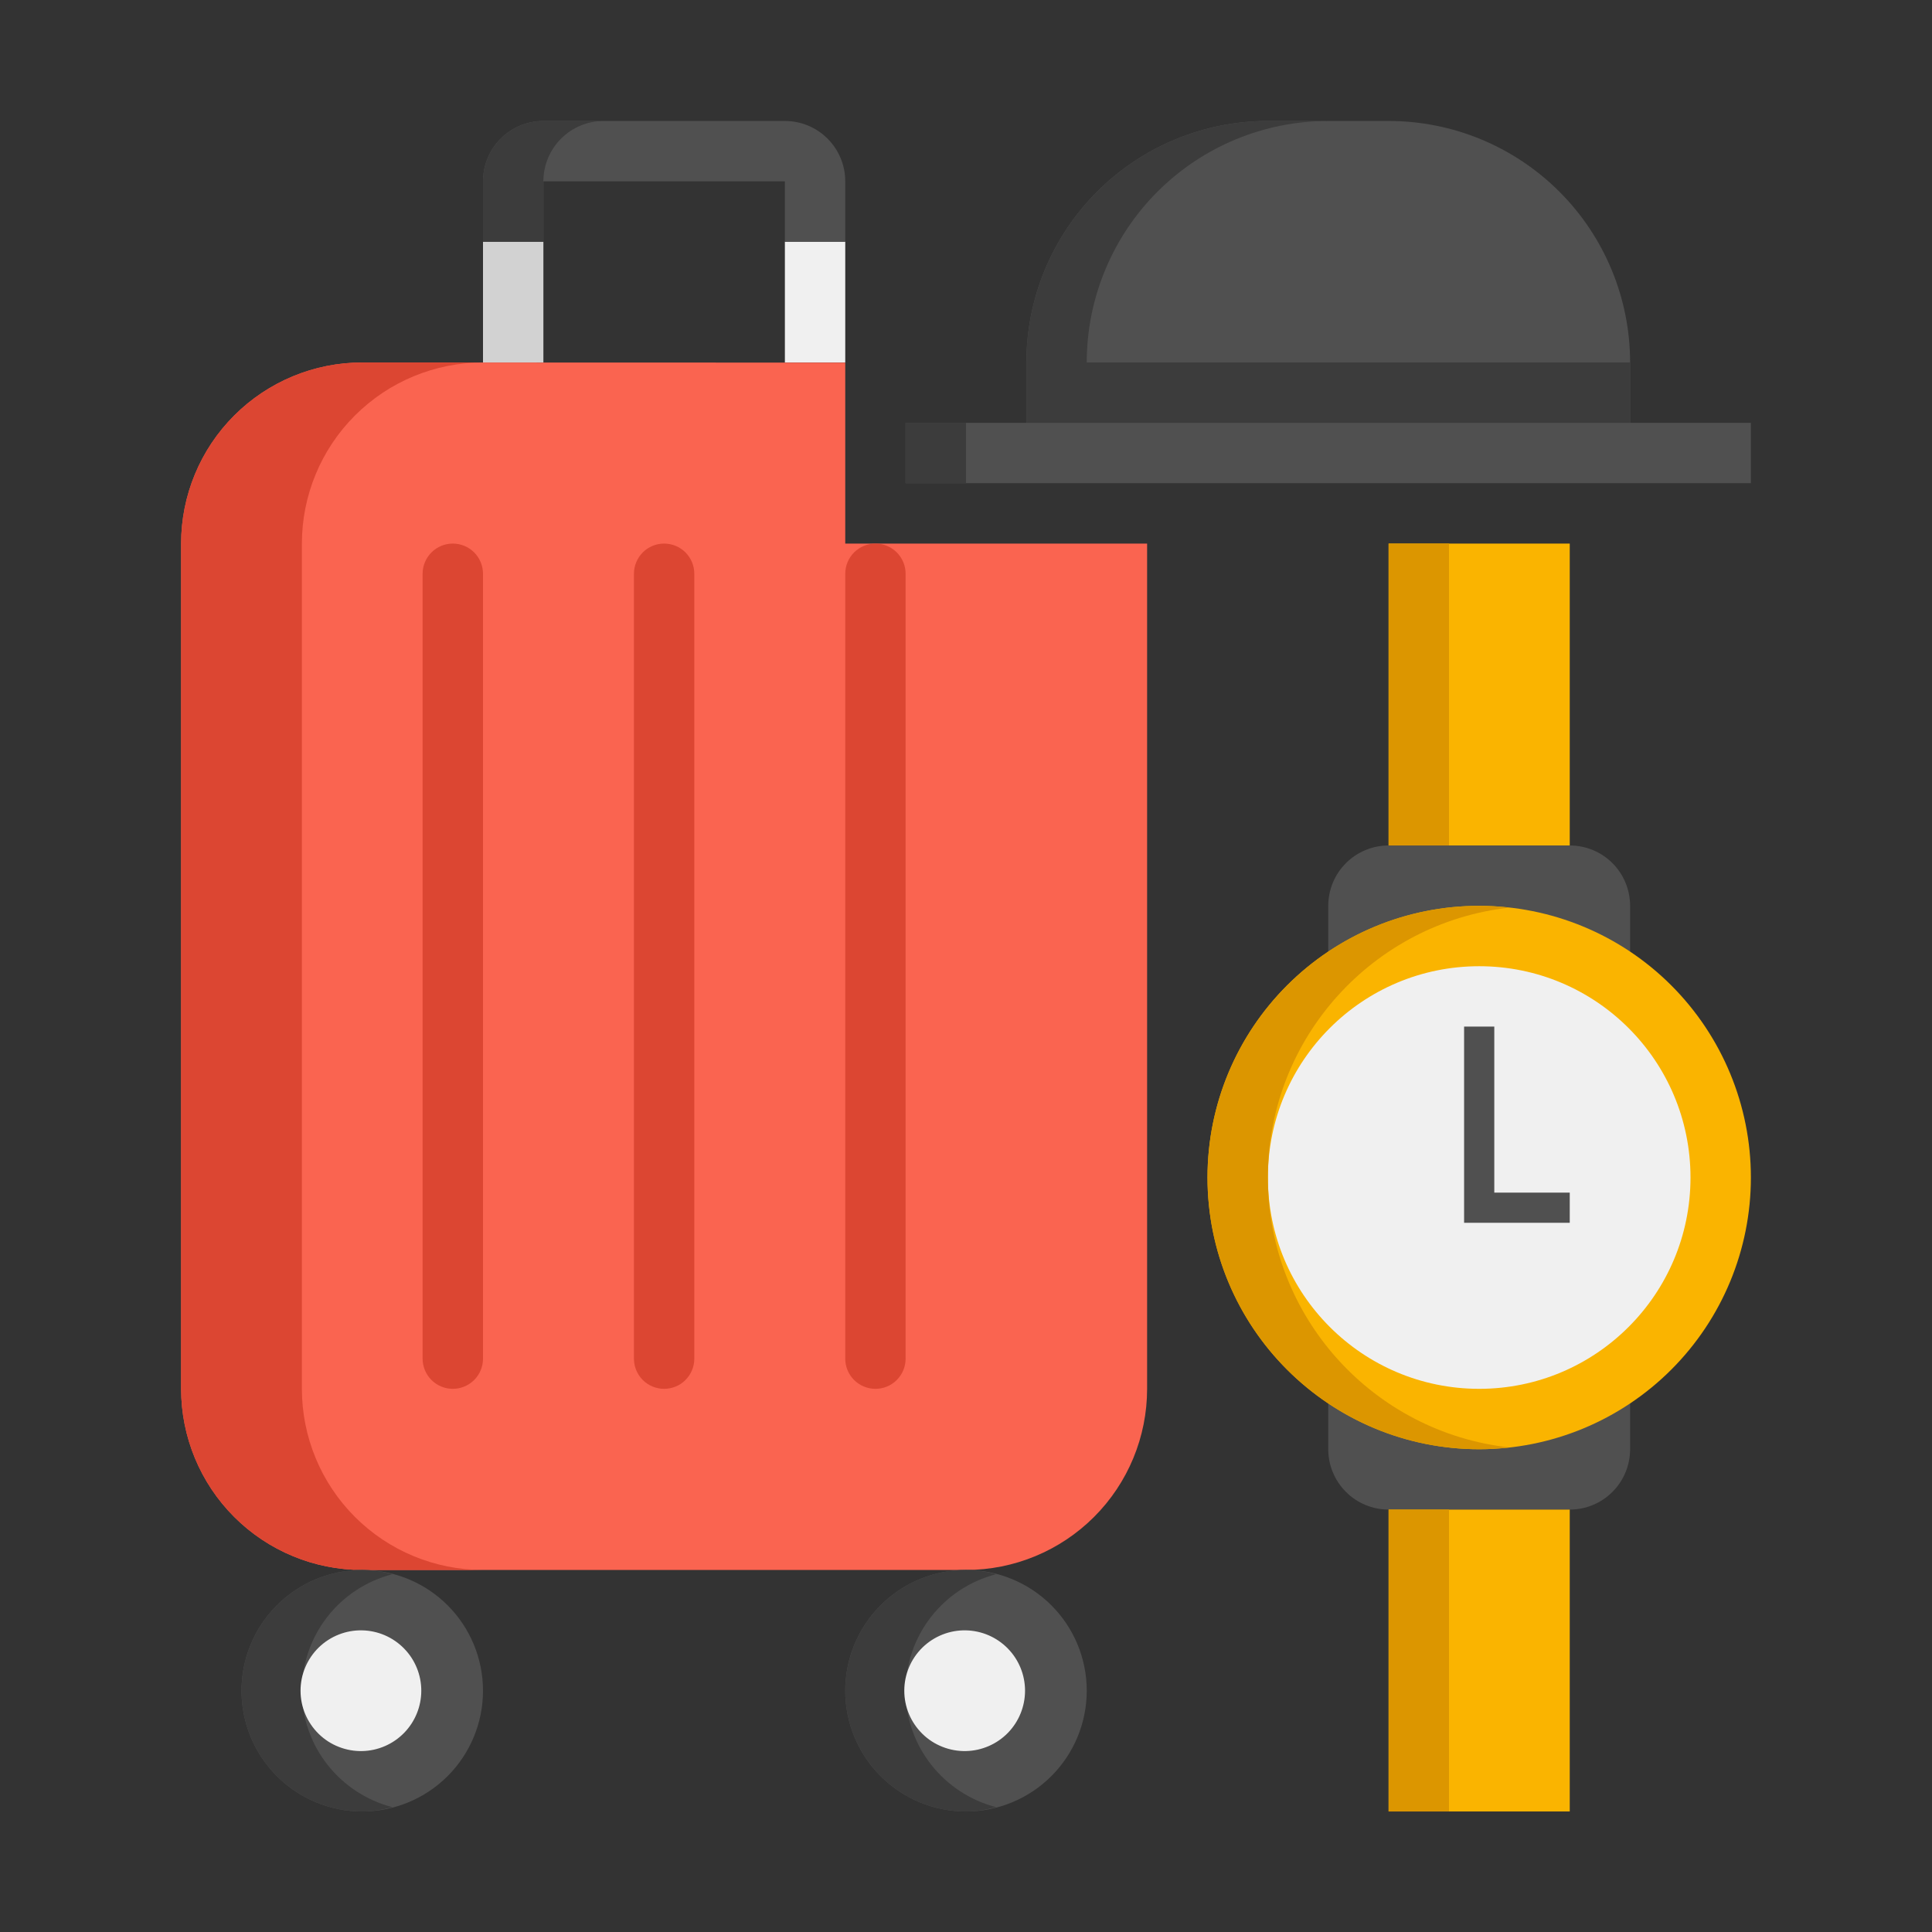 <svg width="70" height="70" viewBox="0 0 70 70" fill="none" xmlns="http://www.w3.org/2000/svg">
<rect x="0" y="0" width="70" height="70" fill="#333333" stroke="none"/>
<path d="M30.625 19.695V13.138L13.125 13.133C11.384 13.133 9.715 13.824 8.485 15.055C7.254 16.285 6.562 17.955 6.562 19.695V50.32C6.562 52.061 7.254 53.73 8.485 54.961C9.715 56.191 11.384 56.883 13.125 56.883H35C36.74 56.883 38.41 56.191 39.64 54.961C40.871 53.73 41.562 52.061 41.562 50.32V19.695H30.625Z" fill="#FA6450"/>
<path d="M50.312 30.633H56.875C57.455 30.633 58.012 30.863 58.422 31.273C58.832 31.683 59.062 32.24 59.062 32.82V52.508C59.062 53.088 58.832 53.644 58.422 54.054C58.012 54.465 57.455 54.695 56.875 54.695H50.312C49.732 54.695 49.176 54.465 48.766 54.054C48.355 53.644 48.125 53.088 48.125 52.508V32.82C48.125 32.24 48.355 31.683 48.766 31.273C49.176 30.863 49.732 30.633 50.312 30.633Z" fill="#505050"/>
<path d="M56.875 65.633H50.312V54.695H56.875V65.633Z" fill="#FAB400"/>
<path d="M52.5 65.633H50.312V54.695H52.5V65.633Z" fill="#DC9600"/>
<path d="M10.938 50.32V19.695C10.938 17.955 11.629 16.285 12.86 15.055C14.09 13.824 15.759 13.133 17.5 13.133H13.125C11.384 13.133 9.715 13.824 8.485 15.055C7.254 16.285 6.562 17.955 6.562 19.695V50.32C6.562 52.061 7.254 53.73 8.485 54.961C9.715 56.191 11.384 56.883 13.125 56.883H17.5C15.759 56.883 14.09 56.191 12.86 54.961C11.629 53.73 10.938 52.061 10.938 50.32Z" fill="#DC4632"/>
<path d="M16.406 50.32C16.116 50.32 15.838 50.205 15.633 50C15.428 49.795 15.312 49.516 15.312 49.226V20.789C15.312 20.499 15.428 20.221 15.633 20.015C15.838 19.81 16.116 19.695 16.406 19.695C16.696 19.695 16.974 19.81 17.18 20.015C17.385 20.221 17.5 20.499 17.5 20.789V49.226C17.5 49.516 17.385 49.795 17.18 50C16.974 50.205 16.696 50.32 16.406 50.32ZM24.062 50.32C23.772 50.32 23.494 50.205 23.289 50C23.084 49.795 22.969 49.516 22.969 49.226V20.789C22.969 20.499 23.084 20.221 23.289 20.015C23.494 19.81 23.772 19.695 24.062 19.695C24.353 19.695 24.631 19.81 24.836 20.015C25.041 20.221 25.156 20.499 25.156 20.789V49.226C25.156 49.516 25.041 49.795 24.836 50C24.631 50.205 24.353 50.32 24.062 50.32ZM31.719 50.32C31.429 50.32 31.151 50.205 30.945 50C30.74 49.795 30.625 49.516 30.625 49.226V20.789C30.625 20.499 30.74 20.221 30.945 20.015C31.151 19.81 31.429 19.695 31.719 19.695C32.009 19.695 32.287 19.81 32.492 20.015C32.697 20.221 32.812 20.499 32.812 20.789V49.226C32.812 49.516 32.697 49.795 32.492 50C32.287 50.205 32.009 50.32 31.719 50.32Z" fill="#DC4632"/>
<path d="M17.5 8.758H19.688V13.133H17.5V8.758Z" fill="#D2D2D2"/>
<path d="M28.438 8.758H30.625V13.133H28.438V8.758Z" fill="#F0F0F0"/>
<path d="M17.5 6.57V8.758H19.688V6.57H28.438V8.758H30.625V6.57C30.625 5.99 30.395 5.434 29.984 5.023C29.574 4.613 29.018 4.383 28.438 4.383H19.688C19.107 4.383 18.551 4.613 18.141 5.023C17.73 5.434 17.5 5.99 17.5 6.57Z" fill="#505050"/>
<path d="M21.875 4.383H19.688C19.107 4.383 18.551 4.613 18.141 5.023C17.73 5.434 17.5 5.99 17.5 6.57V8.758H19.688V6.57C19.688 5.99 19.918 5.434 20.328 5.023C20.738 4.613 21.295 4.383 21.875 4.383Z" fill="#3C3C3C"/>
<path d="M13.125 65.633C11.965 65.633 10.852 65.172 10.031 64.351C9.211 63.531 8.75 62.418 8.75 61.258C8.75 60.097 9.211 58.984 10.031 58.164C10.852 57.343 11.965 56.883 13.125 56.883C14.285 56.883 15.398 57.343 16.219 58.164C17.039 58.984 17.5 60.097 17.5 61.258C17.5 62.418 17.039 63.531 16.219 64.351C15.398 65.172 14.285 65.633 13.125 65.633Z" fill="#505050"/>
<path d="M10.938 61.258C10.939 60.29 11.262 59.35 11.856 58.586C12.45 57.822 13.281 57.277 14.219 57.037C13.862 56.939 13.495 56.887 13.125 56.883C11.965 56.883 10.852 57.343 10.031 58.164C9.211 58.984 8.75 60.097 8.75 61.258C8.75 62.418 9.211 63.531 10.031 64.351C10.852 65.172 11.965 65.633 13.125 65.633C13.505 65.633 13.868 65.569 14.219 65.478C12.335 64.989 10.938 63.294 10.938 61.258Z" fill="#3C3C3C"/>
<path d="M13.126 63.444C12.834 63.451 12.545 63.399 12.274 63.292C12.002 63.186 11.755 63.026 11.547 62.822C11.339 62.618 11.173 62.375 11.06 62.106C10.947 61.838 10.889 61.55 10.889 61.258C10.889 60.967 10.947 60.678 11.06 60.41C11.173 60.141 11.338 59.898 11.546 59.694C11.755 59.49 12.002 59.33 12.273 59.223C12.544 59.116 12.833 59.064 13.124 59.071C13.696 59.083 14.24 59.319 14.64 59.728C15.04 60.136 15.264 60.685 15.264 61.257C15.264 61.829 15.04 62.378 14.64 62.787C14.241 63.195 13.697 63.432 13.126 63.444Z" fill="#F0F0F0"/>
<path d="M35 65.633C33.84 65.633 32.727 65.172 31.906 64.351C31.086 63.531 30.625 62.418 30.625 61.258C30.625 60.097 31.086 58.984 31.906 58.164C32.727 57.343 33.84 56.883 35 56.883C36.16 56.883 37.273 57.343 38.094 58.164C38.914 58.984 39.375 60.097 39.375 61.258C39.375 62.418 38.914 63.531 38.094 64.351C37.273 65.172 36.16 65.633 35 65.633Z" fill="#505050"/>
<path d="M32.812 61.258C32.814 60.29 33.137 59.35 33.731 58.586C34.325 57.822 35.156 57.277 36.094 57.037C35.737 56.939 35.37 56.887 35 56.883C33.84 56.883 32.727 57.343 31.906 58.164C31.086 58.984 30.625 60.097 30.625 61.258C30.625 62.418 31.086 63.531 31.906 64.351C32.727 65.172 33.84 65.633 35 65.633C35.38 65.633 35.743 65.569 36.094 65.478C34.21 64.989 32.812 63.294 32.812 61.258Z" fill="#3C3C3C"/>
<path d="M35.001 63.444C34.709 63.451 34.42 63.399 34.149 63.292C33.877 63.186 33.63 63.026 33.422 62.822C33.214 62.618 33.048 62.375 32.935 62.106C32.822 61.838 32.764 61.55 32.764 61.258C32.764 60.967 32.822 60.678 32.935 60.41C33.048 60.141 33.213 59.898 33.421 59.694C33.63 59.49 33.877 59.33 34.148 59.223C34.419 59.116 34.708 59.064 34.999 59.071C35.571 59.083 36.115 59.319 36.515 59.728C36.915 60.136 37.139 60.685 37.139 61.257C37.139 61.829 36.915 62.378 36.516 62.787C36.116 63.195 35.572 63.432 35.001 63.444Z" fill="#F0F0F0"/>
<path d="M32.812 15.32H63.438V17.508H32.812V15.32ZM59.062 15.32H37.188V13.133C37.188 10.812 38.109 8.586 39.75 6.945C41.391 5.304 43.617 4.383 45.938 4.383H50.312C52.633 4.383 54.859 5.304 56.5 6.945C58.141 8.586 59.062 10.812 59.062 13.133V15.32Z" fill="#505050"/>
<path d="M32.812 15.32H35V17.508H32.812V15.32ZM39.375 13.133C39.375 10.812 40.297 8.586 41.938 6.945C43.579 5.304 45.804 4.383 48.125 4.383H45.938C43.617 4.383 41.391 5.304 39.75 6.945C38.109 8.586 37.188 10.812 37.188 13.133V15.32H59.062V13.133H39.375Z" fill="#3C3C3C"/>
<path d="M53.594 52.508C56.205 52.508 58.708 51.471 60.554 49.624C62.4 47.778 63.438 45.275 63.438 42.664C63.438 40.053 62.4 37.549 60.554 35.703C58.708 33.857 56.205 32.82 53.594 32.82C50.983 32.82 48.479 33.857 46.633 35.703C44.787 37.549 43.75 40.053 43.75 42.664C43.75 45.275 44.787 47.778 46.633 49.624C48.479 51.471 50.983 52.508 53.594 52.508Z" fill="#FAB400"/>
<path d="M53.594 50.32C57.822 50.32 61.25 46.892 61.25 42.664C61.25 38.435 57.822 35.008 53.594 35.008C49.365 35.008 45.938 38.435 45.938 42.664C45.938 46.892 49.365 50.32 53.594 50.32Z" fill="#F0F0F0"/>
<path d="M45.938 42.664C45.938 37.598 49.767 33.429 54.688 32.885C54.324 32.843 53.959 32.821 53.594 32.82C48.157 32.82 43.75 37.227 43.75 42.664C43.75 48.101 48.157 52.508 53.594 52.508C53.963 52.508 54.328 52.483 54.688 52.443C49.767 51.898 45.938 47.73 45.938 42.664Z" fill="#DC9600"/>
<path d="M56.875 44.304H53.047V37.195H54.141V43.211H56.875V44.304Z" fill="#505050"/>
<path d="M50.312 19.695H56.875V30.633H50.312V19.695Z" fill="#FAB400"/>
<path d="M50.312 19.695H52.5V30.633H50.312V19.695Z" fill="#DC9600"/>
</svg>
